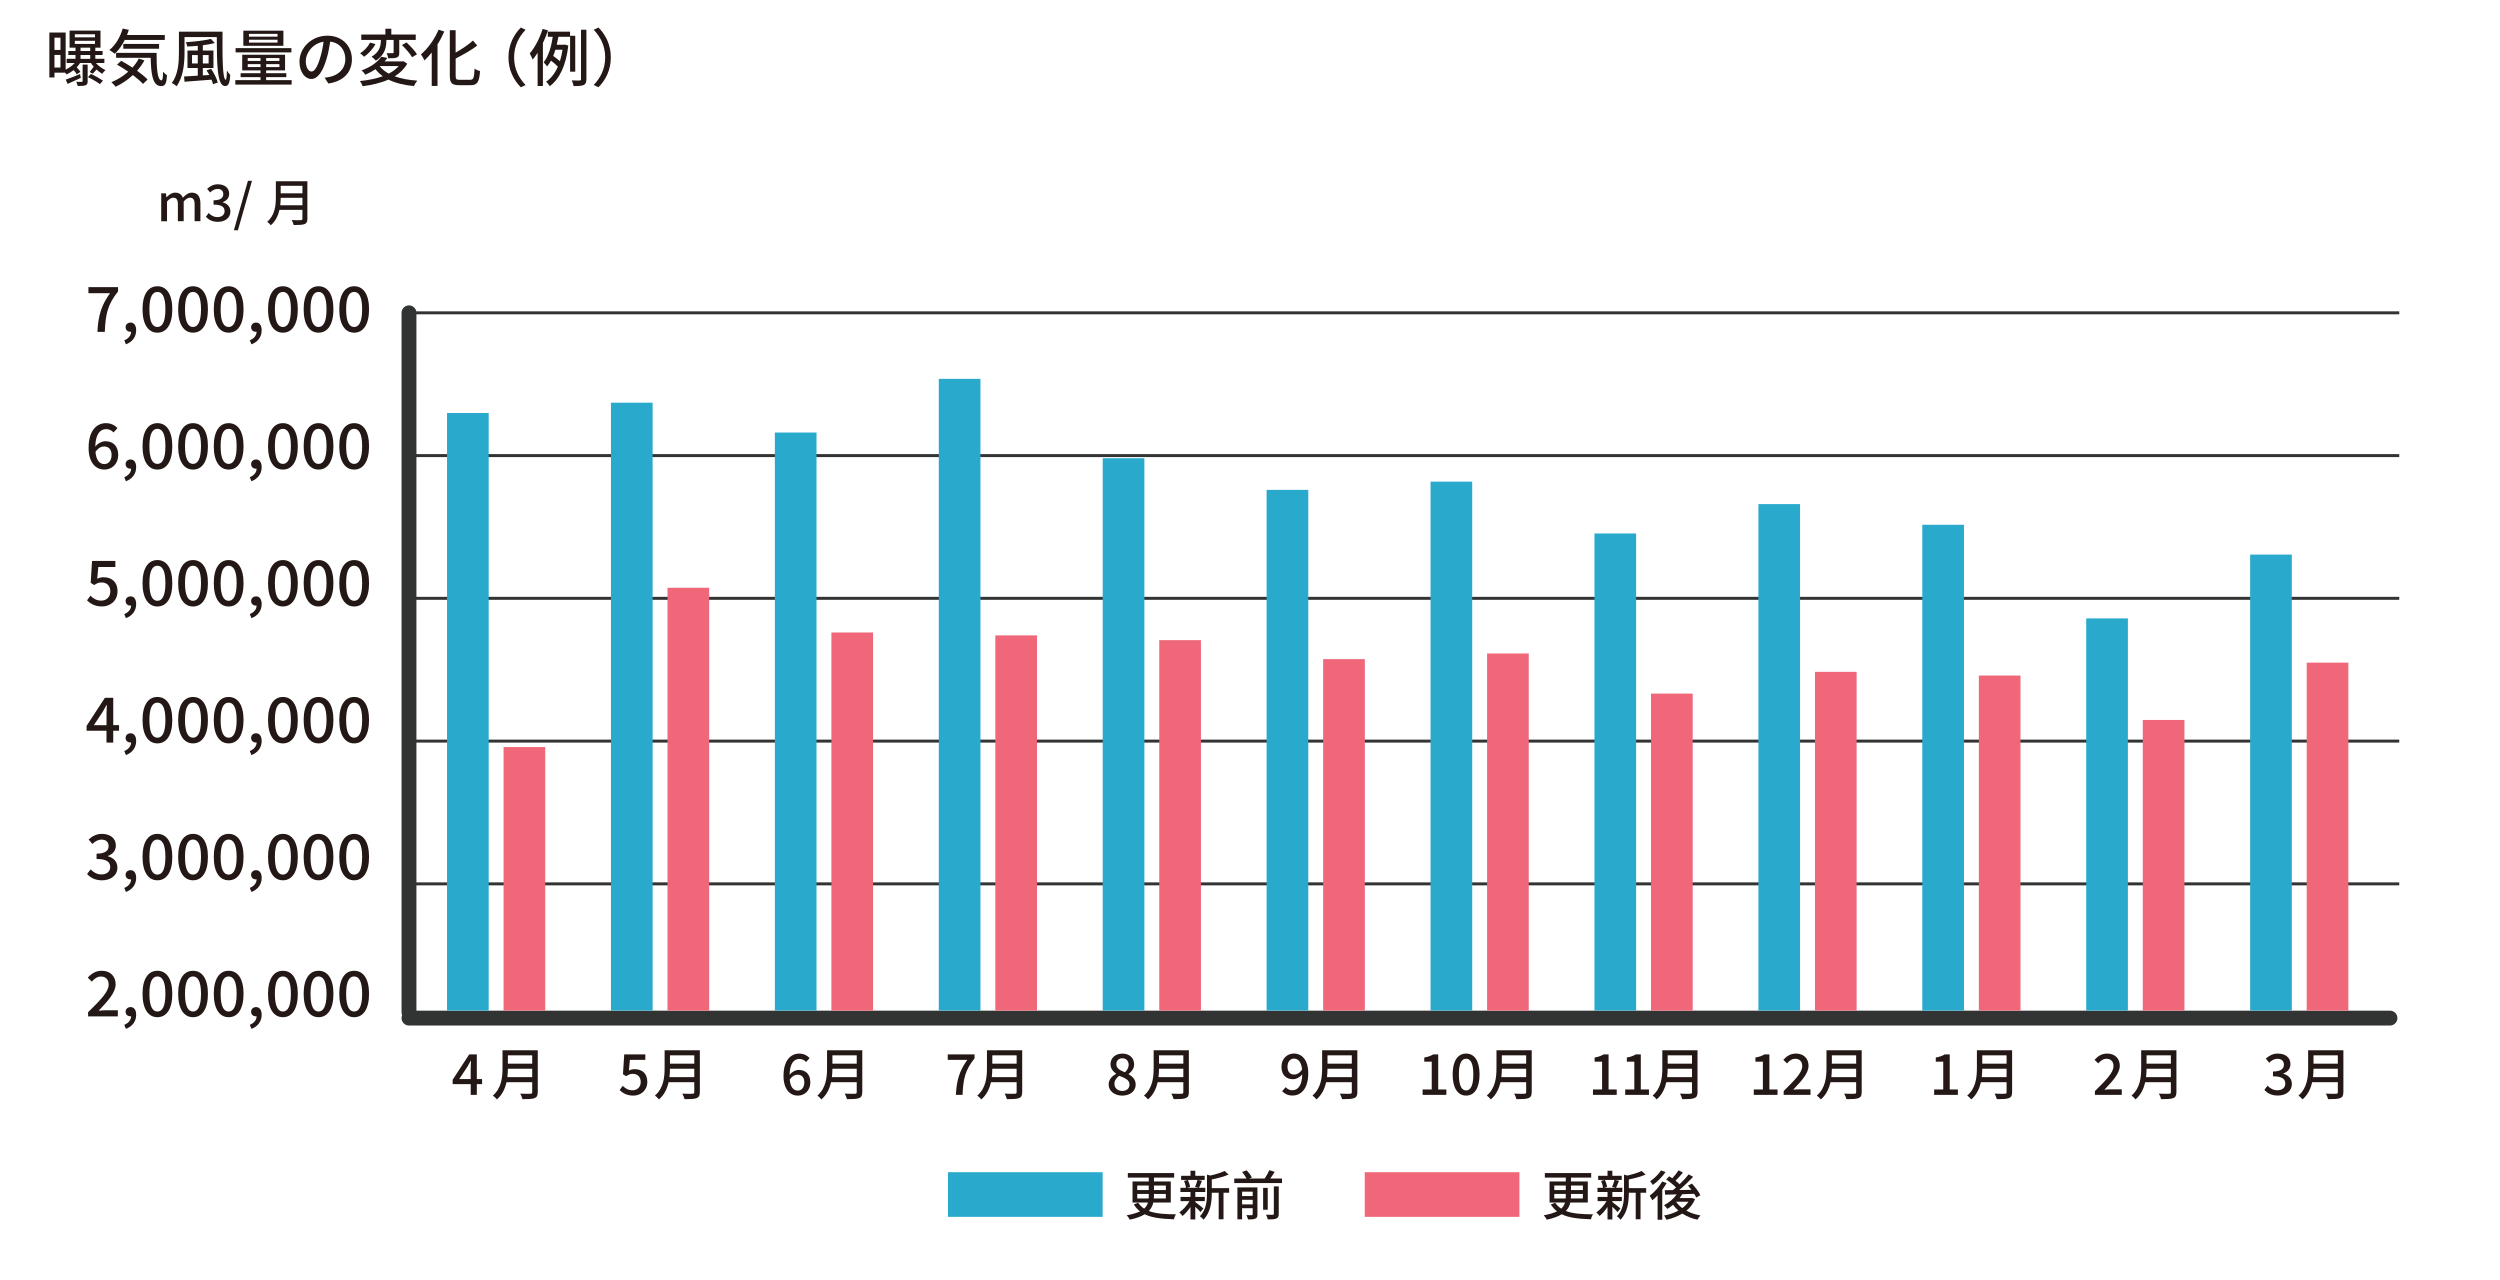 <?xml version="1.0" encoding="utf-8"?>
<!-- Generator: Adobe Illustrator 26.5.0, SVG Export Plug-In . SVG Version: 6.00 Build 0)  -->
<svg version="1.1" xmlns="http://www.w3.org/2000/svg" xmlns:xlink="http://www.w3.org/1999/xlink" x="0px" y="0px" width="840px"
	 height="430px" viewBox="0 0 840 430" style="enable-background:new 0 0 840 430;" xml:space="preserve">
<style type="text/css">
	.st0{fill:#C13333;}
	.st1{opacity:0.8;}
	.st2{fill:#29AACC;}
	.st3{fill:#231815;}
	.st4{fill:#EF6778;}
	.st5{fill:none;stroke:#323333;stroke-width:5;stroke-linecap:round;stroke-linejoin:round;stroke-miterlimit:10;}
	.st6{fill:none;stroke:#323333;stroke-miterlimit:10;}
	.st7{fill:none;stroke:#323333;stroke-miterlimit:10;stroke-dasharray:1.004,4.015;}
	.st8{fill:none;stroke:#29AACC;stroke-width:8;stroke-linecap:round;stroke-miterlimit:10;}
	.st9{fill:none;stroke:#EF6778;stroke-width:8;stroke-linecap:round;stroke-miterlimit:10;}
	.st10{fill:#FFFFFF;}
</style>
<g id="元画像">
</g>
<g id="凡例">
	<rect x="318.52" y="393.86" class="st2" width="51.97" height="15"/>
	<g>
		<path class="st3" d="M387.5,404.06c-0.22,1.03-0.67,1.98-1.5,2.83c2.3,0.9,5.33,1.1,9.15,1.13c-0.31,0.4-0.61,1.1-0.7,1.66
			c-4.03-0.14-7.31-0.45-9.83-1.69c-1.17,0.74-2.81,1.35-5.01,1.82c-0.2-0.38-0.65-1.1-1.03-1.48c1.96-0.34,3.38-0.79,4.47-1.31
			c-0.81-0.61-1.5-1.39-2.09-2.32l1.46-0.58c0.56,0.81,1.22,1.46,2.02,1.98c0.68-0.61,1.06-1.3,1.28-2.04h-5.19v-7.09h5.46v-1.3
			h-7.04v-1.51h15.57v1.51h-6.79v1.3h5.65v7.09H387.5z M382.11,399.86h3.87v-1.53h-3.87V399.86z M385.95,402.69
			c0.04-0.29,0.04-0.58,0.04-0.88v-0.65h-3.87v1.53H385.95z M391.73,401.16h-4v0.67c0,0.31,0,0.58-0.04,0.86h4.03V401.16z
			 M387.73,398.33v1.53h4v-1.53H387.73z"/>
		<path class="st3" d="M403.37,407.26c-0.36-0.43-1.08-1.15-1.75-1.78v4.27h-1.62v-4.21c-0.81,1.21-1.76,2.3-2.68,3.03
			c-0.25-0.38-0.74-0.92-1.08-1.21c1.22-0.81,2.57-2.3,3.44-3.78h-3.01v-1.42h3.33v-1.64h-3.38v-1.42h1.85
			c-0.05-0.65-0.32-1.6-0.63-2.32l1.22-0.31h-2.21v-1.39h3.15v-1.71h1.62v1.71h3.15v1.39h-2.18l1.26,0.29
			c-0.34,0.85-0.68,1.73-0.99,2.34h2.11v1.42h-3.35v1.64h3.19v1.42h-3.19v0.31c0.65,0.45,2.3,1.8,2.72,2.14L403.37,407.26z
			 M399.14,396.46c0.36,0.76,0.65,1.71,0.72,2.36l-1.04,0.27h3.96l-1.24-0.27c0.29-0.67,0.63-1.64,0.81-2.36H399.14z M412.99,400.76
			h-1.89v8.91h-1.62v-8.91h-2.32v0.16c0,2.67-0.32,6.41-2.81,8.91c-0.2-0.36-0.81-0.94-1.19-1.15c2.18-2.21,2.39-5.29,2.39-7.78
			v-6.23l1.12,0.32c1.76-0.41,3.67-0.97,4.79-1.55l1.35,1.21c-1.55,0.7-3.71,1.26-5.65,1.64v2.92h5.83V400.76z"/>
		<path class="st3" d="M430.75,395.99v1.53h-16.04v-1.53h4.12c-0.31-0.65-0.94-1.55-1.49-2.21l1.57-0.54
			c0.67,0.72,1.42,1.73,1.73,2.41l-0.92,0.34h5.19c0.59-0.85,1.22-1.96,1.58-2.81l1.82,0.56c-0.49,0.77-0.99,1.57-1.5,2.25H430.75z
			 M422.51,408.02c0,0.77-0.16,1.19-0.68,1.42c-0.54,0.27-1.35,0.29-2.48,0.29c-0.11-0.41-0.34-1.06-0.56-1.44
			c0.79,0.04,1.58,0.04,1.8,0.02c0.25-0.02,0.32-0.09,0.32-0.32v-2.04h-3.57v3.75h-1.57v-10.73h6.73V408.02z M417.34,400.39v1.48
			h3.57v-1.48H417.34z M420.91,404.67v-1.53h-3.57v1.53H420.91z M425.96,406.46h-1.55v-7.33h1.55V406.46z M428,398.62h1.66v9.22
			c0,0.88-0.2,1.33-0.81,1.58c-0.59,0.27-1.53,0.32-2.88,0.31c-0.07-0.45-0.36-1.17-0.59-1.58c1.01,0.04,1.98,0.04,2.25,0.02
			c0.29-0.02,0.38-0.09,0.38-0.34V398.62z"/>
	</g>
	<rect x="458.55" y="393.86" class="st4" width="51.97" height="15"/>
	<g>
		<path class="st3" d="M527.62,404.06c-0.22,1.03-0.67,1.98-1.5,2.83c2.3,0.9,5.33,1.1,9.15,1.13c-0.31,0.4-0.61,1.1-0.7,1.66
			c-4.03-0.14-7.31-0.45-9.83-1.69c-1.17,0.74-2.81,1.35-5.01,1.82c-0.2-0.38-0.65-1.1-1.03-1.48c1.96-0.34,3.38-0.79,4.47-1.31
			c-0.81-0.61-1.5-1.39-2.09-2.32l1.46-0.58c0.56,0.81,1.22,1.46,2.02,1.98c0.68-0.61,1.06-1.3,1.28-2.04h-5.19v-7.09h5.46v-1.3
			h-7.04v-1.51h15.57v1.51h-6.79v1.3h5.65v7.09H527.62z M522.24,399.86h3.87v-1.53h-3.87V399.86z M526.07,402.69
			c0.04-0.29,0.04-0.58,0.04-0.88v-0.65h-3.87v1.53H526.07z M531.85,401.16h-4v0.67c0,0.31,0,0.58-0.04,0.86h4.03V401.16z
			 M527.85,398.33v1.53h4v-1.53H527.85z"/>
		<path class="st3" d="M543.5,407.26c-0.36-0.43-1.08-1.15-1.75-1.78v4.27h-1.62v-4.21c-0.81,1.21-1.76,2.3-2.68,3.03
			c-0.25-0.38-0.74-0.92-1.08-1.21c1.22-0.81,2.57-2.3,3.44-3.78h-3.01v-1.42h3.33v-1.64h-3.38v-1.42h1.85
			c-0.05-0.65-0.32-1.6-0.63-2.32l1.22-0.31h-2.21v-1.39h3.15v-1.71h1.62v1.71h3.15v1.39h-2.18l1.26,0.29
			c-0.34,0.85-0.68,1.73-0.99,2.34h2.11v1.42h-3.35v1.64h3.19v1.42h-3.19v0.31c0.65,0.45,2.3,1.8,2.72,2.14L543.5,407.26z
			 M539.26,396.46c0.36,0.76,0.65,1.71,0.72,2.36l-1.04,0.27h3.96l-1.24-0.27c0.29-0.67,0.63-1.64,0.81-2.36H539.26z M553.11,400.76
			h-1.89v8.91h-1.62v-8.91h-2.32v0.16c0,2.67-0.32,6.41-2.81,8.91c-0.2-0.36-0.81-0.94-1.19-1.15c2.18-2.21,2.39-5.29,2.39-7.78
			v-6.23l1.12,0.32c1.76-0.41,3.67-0.97,4.79-1.55l1.35,1.21c-1.55,0.7-3.71,1.26-5.65,1.64v2.92h5.83V400.76z"/>
		<path class="st3" d="M559.98,397.51c-0.41,0.76-0.92,1.51-1.46,2.25v10.06h-1.57v-8.19c-0.58,0.63-1.17,1.21-1.76,1.67
			c-0.16-0.34-0.65-1.17-0.92-1.53c1.58-1.15,3.22-2.97,4.23-4.79L559.98,397.51z M559.62,393.83c-1.08,1.55-2.74,3.24-4.27,4.3
			c-0.2-0.32-0.63-0.92-0.9-1.21c1.35-0.94,2.9-2.43,3.66-3.67L559.62,393.83z M569.53,402.93c-0.65,1.58-1.66,2.84-2.92,3.87
			c1.37,0.74,2.99,1.28,4.74,1.58c-0.34,0.34-0.79,1.01-1.01,1.44c-1.91-0.41-3.62-1.12-5.08-2.07c-1.58,0.97-3.42,1.66-5.35,2.09
			c-0.16-0.41-0.5-1.1-0.81-1.42c1.73-0.31,3.4-0.86,4.84-1.66c-0.68-0.58-1.28-1.24-1.8-1.96c-0.61,0.54-1.26,0.99-1.91,1.39
			c-0.22-0.32-0.76-0.97-1.12-1.24c1.64-0.85,3.22-2.14,4.27-3.64c-1.44,0.04-2.77,0.07-3.89,0.11l-0.14-1.51
			c0.79,0,1.73-0.02,2.77-0.04c0.32-0.27,0.68-0.58,1.03-0.88c-0.83-0.86-2.16-1.93-3.31-2.68l1.01-1.08
			c0.32,0.22,0.68,0.43,1.04,0.68c0.76-0.81,1.58-1.87,2.11-2.68l1.46,0.76c-0.79,0.94-1.69,1.96-2.48,2.74
			c0.52,0.4,0.99,0.79,1.37,1.17c1.15-1.12,2.25-2.29,3.06-3.31l1.49,0.83c-1.37,1.44-3.08,3.1-4.68,4.43
			c1.31-0.02,2.7-0.04,4.11-0.07c-0.38-0.5-0.77-0.97-1.15-1.4l1.31-0.7c1.08,1.17,2.34,2.79,2.84,3.89l-1.39,0.81
			c-0.16-0.36-0.41-0.79-0.7-1.26c-1.33,0.05-2.7,0.11-4,0.14c-0.27,0.43-0.56,0.86-0.88,1.28h3.85l0.29-0.05L569.53,402.93z
			 M563.21,403.84c0.52,0.77,1.22,1.48,2.03,2.09c0.85-0.61,1.55-1.33,2.07-2.14h-4.07L563.21,403.84z"/>
	</g>
	<g>
		<path class="st3" d="M54.16,64.97h1.6l0.15,1.31h0.05c0.8-0.85,1.73-1.55,2.89-1.55c1.39,0,2.18,0.65,2.58,1.72
			c0.92-0.99,1.87-1.72,3.04-1.72c1.95,0,2.87,1.33,2.87,3.71v5.88h-1.95v-5.64c0-1.61-0.51-2.26-1.56-2.26
			c-0.65,0-1.33,0.42-2.11,1.28v6.63h-1.95v-5.64c0-1.61-0.49-2.26-1.56-2.26c-0.63,0-1.33,0.42-2.09,1.28v6.63h-1.95V64.97z"/>
		<path class="st3" d="M69.17,72.83l0.95-1.26c0.73,0.75,1.67,1.38,2.96,1.38c1.41,0,2.38-0.76,2.38-1.99
			c0-1.34-0.88-2.21-3.71-2.21V67.3c2.46,0,3.28-0.9,3.28-2.07c0-1.09-0.73-1.75-1.92-1.75c-0.97,0-1.78,0.48-2.5,1.19l-1.02-1.22
			c0.99-0.9,2.14-1.53,3.59-1.53c2.24,0,3.82,1.16,3.82,3.16c0,1.41-0.83,2.35-2.16,2.84V68c1.44,0.36,2.58,1.41,2.58,3.06
			c0,2.19-1.89,3.48-4.18,3.48C71.27,74.54,70,73.76,69.17,72.83z"/>
		<path class="st3" d="M83.31,60.74h1.36l-4.73,16.64h-1.36L83.31,60.74z"/>
		<path class="st3" d="M103.28,73.52c0,1.02-0.27,1.51-0.95,1.77c-0.71,0.29-1.87,0.32-3.64,0.32c-0.1-0.46-0.41-1.22-0.68-1.67
			c1.33,0.07,2.69,0.05,3.09,0.03c0.37,0,0.51-0.14,0.51-0.49v-2.97H93.9c-0.44,1.9-1.29,3.79-2.91,5.17
			c-0.24-0.34-0.85-0.92-1.21-1.16c2.65-2.28,2.91-5.61,2.91-8.28v-5.34h10.59V73.52z M101.62,68.98v-2.52h-7.31
			c0,0.78-0.05,1.63-0.15,2.52H101.62z M94.31,62.44v2.52h7.31v-2.52H94.31z"/>
	</g>
</g>
<g id="項目数値">
	<g>
		<path class="st3" d="M36.97,98.51h-7.26v-2.04h9.95v1.47c-3.55,4.43-4.2,7.71-4.45,13.56h-2.48
			C33,106.05,34.05,102.58,36.97,98.51z"/>
		<path class="st3" d="M41.76,114.34c1.45-0.59,2.29-1.66,2.29-2.88c-0.08,0.02-0.15,0.02-0.23,0.02c-0.86,0-1.62-0.55-1.62-1.55
			c0-0.94,0.76-1.55,1.68-1.55c1.18,0,1.87,0.99,1.87,2.6c0,2.21-1.28,3.91-3.44,4.72L41.76,114.34z"/>
		<path class="st3" d="M47.89,103.93c0-5.06,1.93-7.75,5-7.75c3.09,0,5,2.71,5,7.75c0,5.06-1.91,7.85-5,7.85
			C49.82,111.78,47.89,108.99,47.89,103.93z M55.58,103.93c0-4.33-1.11-5.84-2.69-5.84s-2.69,1.51-2.69,5.84s1.11,5.94,2.69,5.94
			S55.58,108.25,55.58,103.93z"/>
		<path class="st3" d="M59.86,103.93c0-5.06,1.93-7.75,5-7.75c3.09,0,5,2.71,5,7.75c0,5.06-1.91,7.85-5,7.85
			C61.79,111.78,59.86,108.99,59.86,103.93z M67.54,103.93c0-4.33-1.11-5.84-2.69-5.84s-2.69,1.51-2.69,5.84s1.11,5.94,2.69,5.94
			S67.54,108.25,67.54,103.93z"/>
		<path class="st3" d="M71.83,103.93c0-5.06,1.93-7.75,5-7.75c3.09,0,5,2.71,5,7.75c0,5.06-1.91,7.85-5,7.85
			C73.76,111.78,71.83,108.99,71.83,103.93z M79.51,103.93c0-4.33-1.11-5.84-2.69-5.84s-2.69,1.51-2.69,5.84s1.11,5.94,2.69,5.94
			S79.51,108.25,79.51,103.93z"/>
		<path class="st3" d="M83.93,114.34c1.45-0.59,2.29-1.66,2.29-2.88c-0.08,0.02-0.15,0.02-0.23,0.02c-0.86,0-1.62-0.55-1.62-1.55
			c0-0.94,0.76-1.55,1.68-1.55c1.18,0,1.87,0.99,1.87,2.6c0,2.21-1.28,3.91-3.44,4.72L83.93,114.34z"/>
		<path class="st3" d="M90.06,103.93c0-5.06,1.93-7.75,5-7.75c3.09,0,5,2.71,5,7.75c0,5.06-1.91,7.85-5,7.85
			C91.99,111.78,90.06,108.99,90.06,103.93z M97.74,103.93c0-4.33-1.11-5.84-2.69-5.84s-2.69,1.51-2.69,5.84s1.11,5.94,2.69,5.94
			S97.74,108.25,97.74,103.93z"/>
		<path class="st3" d="M102.03,103.93c0-5.06,1.93-7.75,5-7.75c3.09,0,5,2.71,5,7.75c0,5.06-1.91,7.85-5,7.85
			C103.96,111.78,102.03,108.99,102.03,103.93z M109.71,103.93c0-4.33-1.11-5.84-2.69-5.84s-2.69,1.51-2.69,5.84
			s1.11,5.94,2.69,5.94S109.71,108.25,109.71,103.93z"/>
		<path class="st3" d="M114,103.93c0-5.06,1.93-7.75,5-7.75c3.09,0,5,2.71,5,7.75c0,5.06-1.91,7.85-5,7.85
			C115.93,111.78,114,108.99,114,103.93z M121.68,103.93c0-4.33-1.11-5.84-2.69-5.84s-2.69,1.51-2.69,5.84s1.11,5.94,2.69,5.94
			S121.68,108.25,121.68,103.93z"/>
		<path class="st3" d="M29.77,150.49c0-5.92,2.77-8.31,5.84-8.31c1.72,0,2.98,0.73,3.86,1.66l-1.32,1.47
			c-0.57-0.67-1.51-1.13-2.44-1.13c-1.95,0-3.59,1.47-3.7,5.88c0.9-1.11,2.25-1.81,3.36-1.81c2.58,0,4.35,1.53,4.35,4.64
			c0,2.96-2.1,4.89-4.62,4.89C32.16,157.78,29.77,155.45,29.77,150.49z M32.08,151.84c0.25,2.79,1.36,4.09,3,4.09
			c1.34,0,2.41-1.13,2.41-3.04c0-1.85-0.92-2.88-2.56-2.88C34.07,150.01,33,150.49,32.08,151.84z"/>
		<path class="st3" d="M41.76,160.34c1.45-0.59,2.29-1.66,2.29-2.88c-0.08,0.02-0.15,0.02-0.23,0.02c-0.86,0-1.62-0.55-1.62-1.55
			c0-0.94,0.76-1.55,1.68-1.55c1.18,0,1.87,0.99,1.87,2.6c0,2.21-1.28,3.91-3.44,4.72L41.76,160.34z"/>
		<path class="st3" d="M47.89,149.93c0-5.06,1.93-7.75,5-7.75c3.09,0,5,2.71,5,7.75c0,5.06-1.91,7.85-5,7.85
			C49.82,157.78,47.89,154.99,47.89,149.93z M55.58,149.93c0-4.33-1.11-5.84-2.69-5.84s-2.69,1.51-2.69,5.84s1.11,5.94,2.69,5.94
			S55.58,154.25,55.58,149.93z"/>
		<path class="st3" d="M59.86,149.93c0-5.06,1.93-7.75,5-7.75c3.09,0,5,2.71,5,7.75c0,5.06-1.91,7.85-5,7.85
			C61.79,157.78,59.86,154.99,59.86,149.93z M67.54,149.93c0-4.33-1.11-5.84-2.69-5.84s-2.69,1.51-2.69,5.84s1.11,5.94,2.69,5.94
			S67.54,154.25,67.54,149.93z"/>
		<path class="st3" d="M71.83,149.93c0-5.06,1.93-7.75,5-7.75c3.09,0,5,2.71,5,7.75c0,5.06-1.91,7.85-5,7.85
			C73.76,157.78,71.83,154.99,71.83,149.93z M79.51,149.93c0-4.33-1.11-5.84-2.69-5.84s-2.69,1.51-2.69,5.84s1.11,5.94,2.69,5.94
			S79.51,154.25,79.51,149.93z"/>
		<path class="st3" d="M83.93,160.34c1.45-0.59,2.29-1.66,2.29-2.88c-0.08,0.02-0.15,0.02-0.23,0.02c-0.86,0-1.62-0.55-1.62-1.55
			c0-0.94,0.76-1.55,1.68-1.55c1.18,0,1.87,0.99,1.87,2.6c0,2.21-1.28,3.91-3.44,4.72L83.93,160.34z"/>
		<path class="st3" d="M90.06,149.93c0-5.06,1.93-7.75,5-7.75c3.09,0,5,2.71,5,7.75c0,5.06-1.91,7.85-5,7.85
			C91.99,157.78,90.06,154.99,90.06,149.93z M97.74,149.93c0-4.33-1.11-5.84-2.69-5.84s-2.69,1.51-2.69,5.84s1.11,5.94,2.69,5.94
			S97.74,154.25,97.74,149.93z"/>
		<path class="st3" d="M102.03,149.93c0-5.06,1.93-7.75,5-7.75c3.09,0,5,2.71,5,7.75c0,5.06-1.91,7.85-5,7.85
			C103.96,157.78,102.03,154.99,102.03,149.93z M109.71,149.93c0-4.33-1.11-5.84-2.69-5.84s-2.69,1.51-2.69,5.84
			s1.11,5.94,2.69,5.94S109.71,154.25,109.71,149.93z"/>
		<path class="st3" d="M114,149.93c0-5.06,1.93-7.75,5-7.75c3.09,0,5,2.71,5,7.75c0,5.06-1.91,7.85-5,7.85
			C115.93,157.78,114,154.99,114,149.93z M121.68,149.93c0-4.33-1.11-5.84-2.69-5.84s-2.69,1.51-2.69,5.84s1.11,5.94,2.69,5.94
			S121.68,154.25,121.68,149.93z"/>
		<path class="st3" d="M29.24,201.72l1.15-1.57c0.88,0.88,1.99,1.66,3.61,1.66c1.74,0,3.07-1.18,3.07-3.09
			c0-1.91-1.18-3.02-2.94-3.02c-0.99,0-1.57,0.29-2.48,0.88l-1.18-0.76l0.46-7.35h7.83v2.04h-5.73l-0.36,3.97
			c0.67-0.34,1.28-0.53,2.12-0.53c2.58,0,4.7,1.45,4.7,4.68c0,3.3-2.5,5.14-5.21,5.14C31.87,203.78,30.33,202.79,29.24,201.72z"/>
		<path class="st3" d="M41.76,206.34c1.45-0.59,2.29-1.66,2.29-2.88c-0.08,0.02-0.15,0.02-0.23,0.02c-0.86,0-1.62-0.55-1.62-1.55
			c0-0.94,0.76-1.55,1.68-1.55c1.18,0,1.87,0.99,1.87,2.6c0,2.21-1.28,3.91-3.44,4.72L41.76,206.34z"/>
		<path class="st3" d="M47.89,195.93c0-5.06,1.93-7.75,5-7.75c3.09,0,5,2.71,5,7.75c0,5.06-1.91,7.85-5,7.85
			C49.82,203.78,47.89,200.99,47.89,195.93z M55.58,195.93c0-4.33-1.11-5.84-2.69-5.84s-2.69,1.51-2.69,5.84s1.11,5.94,2.69,5.94
			S55.58,200.25,55.58,195.93z"/>
		<path class="st3" d="M59.86,195.93c0-5.06,1.93-7.75,5-7.75c3.09,0,5,2.71,5,7.75c0,5.06-1.91,7.85-5,7.85
			C61.79,203.78,59.86,200.99,59.86,195.93z M67.54,195.93c0-4.33-1.11-5.84-2.69-5.84s-2.69,1.51-2.69,5.84s1.11,5.94,2.69,5.94
			S67.54,200.25,67.54,195.93z"/>
		<path class="st3" d="M71.83,195.93c0-5.06,1.93-7.75,5-7.75c3.09,0,5,2.71,5,7.75c0,5.06-1.91,7.85-5,7.85
			C73.76,203.78,71.83,200.99,71.83,195.93z M79.51,195.93c0-4.33-1.11-5.84-2.69-5.84s-2.69,1.51-2.69,5.84s1.11,5.94,2.69,5.94
			S79.51,200.25,79.51,195.93z"/>
		<path class="st3" d="M83.93,206.34c1.45-0.59,2.29-1.66,2.29-2.88c-0.08,0.02-0.15,0.02-0.23,0.02c-0.86,0-1.62-0.55-1.62-1.55
			c0-0.94,0.76-1.55,1.68-1.55c1.18,0,1.87,0.99,1.87,2.6c0,2.21-1.28,3.91-3.44,4.72L83.93,206.34z"/>
		<path class="st3" d="M90.06,195.93c0-5.06,1.93-7.75,5-7.75c3.09,0,5,2.71,5,7.75c0,5.06-1.91,7.85-5,7.85
			C91.99,203.78,90.06,200.99,90.06,195.93z M97.74,195.93c0-4.33-1.11-5.84-2.69-5.84s-2.69,1.51-2.69,5.84s1.11,5.94,2.69,5.94
			S97.74,200.25,97.74,195.93z"/>
		<path class="st3" d="M102.03,195.93c0-5.06,1.93-7.75,5-7.75c3.09,0,5,2.71,5,7.75c0,5.06-1.91,7.85-5,7.85
			C103.96,203.78,102.03,200.99,102.03,195.93z M109.71,195.93c0-4.33-1.11-5.84-2.69-5.84s-2.69,1.51-2.69,5.84
			s1.11,5.94,2.69,5.94S109.71,200.25,109.71,195.93z"/>
		<path class="st3" d="M114,195.93c0-5.06,1.93-7.75,5-7.75c3.09,0,5,2.71,5,7.75c0,5.06-1.91,7.85-5,7.85
			C115.93,203.78,114,200.99,114,195.93z M121.68,195.93c0-4.33-1.11-5.84-2.69-5.84s-2.69,1.51-2.69,5.84s1.11,5.94,2.69,5.94
			S121.68,200.25,121.68,195.93z"/>
		<path class="st3" d="M35.79,245.52h-6.7v-1.62l6.15-9.43h2.81v9.18h1.95v1.87h-1.95v3.99h-2.27V245.52z M35.79,243.65v-3.8
			c0-0.84,0.06-2.18,0.1-3.02h-0.08c-0.38,0.76-0.8,1.47-1.24,2.25l-3.04,4.58H35.79z"/>
		<path class="st3" d="M41.76,252.34c1.45-0.59,2.29-1.66,2.29-2.88c-0.08,0.02-0.15,0.02-0.23,0.02c-0.86,0-1.62-0.54-1.62-1.55
			c0-0.95,0.76-1.55,1.68-1.55c1.18,0,1.87,0.99,1.87,2.6c0,2.21-1.28,3.91-3.44,4.72L41.76,252.34z"/>
		<path class="st3" d="M47.89,241.93c0-5.06,1.93-7.75,5-7.75c3.09,0,5,2.71,5,7.75c0,5.06-1.91,7.85-5,7.85
			C49.82,249.78,47.89,246.99,47.89,241.93z M55.58,241.93c0-4.33-1.11-5.84-2.69-5.84s-2.69,1.51-2.69,5.84
			c0,4.33,1.11,5.94,2.69,5.94S55.58,246.25,55.58,241.93z"/>
		<path class="st3" d="M59.86,241.93c0-5.06,1.93-7.75,5-7.75c3.09,0,5,2.71,5,7.75c0,5.06-1.91,7.85-5,7.85
			C61.79,249.78,59.86,246.99,59.86,241.93z M67.54,241.93c0-4.33-1.11-5.84-2.69-5.84s-2.69,1.51-2.69,5.84
			c0,4.33,1.11,5.94,2.69,5.94S67.54,246.25,67.54,241.93z"/>
		<path class="st3" d="M71.83,241.93c0-5.06,1.93-7.75,5-7.75c3.09,0,5,2.71,5,7.75c0,5.06-1.91,7.85-5,7.85
			C73.76,249.78,71.83,246.99,71.83,241.93z M79.51,241.93c0-4.33-1.11-5.84-2.69-5.84s-2.69,1.51-2.69,5.84
			c0,4.33,1.11,5.94,2.69,5.94S79.51,246.25,79.51,241.93z"/>
		<path class="st3" d="M83.93,252.34c1.45-0.59,2.29-1.66,2.29-2.88c-0.08,0.02-0.15,0.02-0.23,0.02c-0.86,0-1.62-0.54-1.62-1.55
			c0-0.95,0.76-1.55,1.68-1.55c1.18,0,1.87,0.99,1.87,2.6c0,2.21-1.28,3.91-3.44,4.72L83.93,252.34z"/>
		<path class="st3" d="M90.06,241.93c0-5.06,1.93-7.75,5-7.75c3.09,0,5,2.71,5,7.75c0,5.06-1.91,7.85-5,7.85
			C91.99,249.78,90.06,246.99,90.06,241.93z M97.74,241.93c0-4.33-1.11-5.84-2.69-5.84s-2.69,1.51-2.69,5.84
			c0,4.33,1.11,5.94,2.69,5.94S97.74,246.25,97.74,241.93z"/>
		<path class="st3" d="M102.03,241.93c0-5.06,1.93-7.75,5-7.75c3.09,0,5,2.71,5,7.75c0,5.06-1.91,7.85-5,7.85
			C103.96,249.78,102.03,246.99,102.03,241.93z M109.71,241.93c0-4.33-1.11-5.84-2.69-5.84s-2.69,1.51-2.69,5.84
			c0,4.33,1.11,5.94,2.69,5.94S109.71,246.25,109.71,241.93z"/>
		<path class="st3" d="M114,241.93c0-5.06,1.93-7.75,5-7.75c3.09,0,5,2.71,5,7.75c0,5.06-1.91,7.85-5,7.85
			C115.93,249.78,114,246.99,114,241.93z M121.68,241.93c0-4.33-1.11-5.84-2.69-5.84s-2.69,1.51-2.69,5.84
			c0,4.33,1.11,5.94,2.69,5.94S121.68,246.25,121.68,241.93z"/>
		<path class="st3" d="M29.26,293.66l1.18-1.55c0.9,0.92,2.06,1.7,3.65,1.7c1.74,0,2.94-0.94,2.94-2.46c0-1.66-1.09-2.73-4.58-2.73
			v-1.79c3.04,0,4.05-1.11,4.05-2.56c0-1.34-0.9-2.16-2.37-2.16c-1.2,0-2.2,0.59-3.09,1.47l-1.26-1.51
			c1.22-1.11,2.65-1.89,4.43-1.89c2.77,0,4.72,1.43,4.72,3.91c0,1.74-1.03,2.9-2.67,3.51v0.11c1.78,0.44,3.19,1.74,3.19,3.78
			c0,2.71-2.33,4.3-5.17,4.3C31.87,295.78,30.29,294.81,29.26,293.66z"/>
		<path class="st3" d="M41.76,298.34c1.45-0.59,2.29-1.66,2.29-2.88c-0.08,0.02-0.15,0.02-0.23,0.02c-0.86,0-1.62-0.54-1.62-1.55
			c0-0.95,0.76-1.55,1.68-1.55c1.18,0,1.87,0.99,1.87,2.6c0,2.21-1.28,3.91-3.44,4.72L41.76,298.34z"/>
		<path class="st3" d="M47.89,287.93c0-5.06,1.93-7.75,5-7.75c3.09,0,5,2.71,5,7.75c0,5.06-1.91,7.85-5,7.85
			C49.82,295.78,47.89,292.99,47.89,287.93z M55.58,287.93c0-4.32-1.11-5.84-2.69-5.84s-2.69,1.51-2.69,5.84
			c0,4.33,1.11,5.94,2.69,5.94S55.58,292.25,55.58,287.93z"/>
		<path class="st3" d="M59.86,287.93c0-5.06,1.93-7.75,5-7.75c3.09,0,5,2.71,5,7.75c0,5.06-1.91,7.85-5,7.85
			C61.79,295.78,59.86,292.99,59.86,287.93z M67.54,287.93c0-4.32-1.11-5.84-2.69-5.84s-2.69,1.51-2.69,5.84
			c0,4.33,1.11,5.94,2.69,5.94S67.54,292.25,67.54,287.93z"/>
		<path class="st3" d="M71.83,287.93c0-5.06,1.93-7.75,5-7.75c3.09,0,5,2.71,5,7.75c0,5.06-1.91,7.85-5,7.85
			C73.76,295.78,71.83,292.99,71.83,287.93z M79.51,287.93c0-4.32-1.11-5.84-2.69-5.84s-2.69,1.51-2.69,5.84
			c0,4.33,1.11,5.94,2.69,5.94S79.51,292.25,79.51,287.93z"/>
		<path class="st3" d="M83.93,298.34c1.45-0.59,2.29-1.66,2.29-2.88c-0.08,0.02-0.15,0.02-0.23,0.02c-0.86,0-1.62-0.54-1.62-1.55
			c0-0.95,0.76-1.55,1.68-1.55c1.18,0,1.87,0.99,1.87,2.6c0,2.21-1.28,3.91-3.44,4.72L83.93,298.34z"/>
		<path class="st3" d="M90.06,287.93c0-5.06,1.93-7.75,5-7.75c3.09,0,5,2.71,5,7.75c0,5.06-1.91,7.85-5,7.85
			C91.99,295.78,90.06,292.99,90.06,287.93z M97.74,287.93c0-4.32-1.11-5.84-2.69-5.84s-2.69,1.51-2.69,5.84
			c0,4.33,1.11,5.94,2.69,5.94S97.74,292.25,97.74,287.93z"/>
		<path class="st3" d="M102.03,287.93c0-5.06,1.93-7.75,5-7.75c3.09,0,5,2.71,5,7.75c0,5.06-1.91,7.85-5,7.85
			C103.96,295.78,102.03,292.99,102.03,287.93z M109.71,287.93c0-4.32-1.11-5.84-2.69-5.84s-2.69,1.51-2.69,5.84
			c0,4.33,1.11,5.94,2.69,5.94S109.71,292.25,109.71,287.93z"/>
		<path class="st3" d="M114,287.93c0-5.06,1.93-7.75,5-7.75c3.09,0,5,2.71,5,7.75c0,5.06-1.91,7.85-5,7.85
			C115.93,295.78,114,292.99,114,287.93z M121.68,287.93c0-4.32-1.11-5.84-2.69-5.84s-2.69,1.51-2.69,5.84
			c0,4.33,1.11,5.94,2.69,5.94S121.68,292.25,121.68,287.93z"/>
		<path class="st3" d="M29.6,340.1c4.3-4.22,6.91-6.91,6.91-9.26c0-1.64-0.88-2.73-2.62-2.73c-1.22,0-2.23,0.78-3.04,1.72
			l-1.36-1.34c1.32-1.43,2.69-2.31,4.7-2.31c2.83,0,4.66,1.81,4.66,4.54c0,2.75-2.5,5.52-5.71,8.88c0.78-0.08,1.76-0.15,2.52-0.15
			h3.93v2.06H29.6V340.1z"/>
		<path class="st3" d="M41.76,344.34c1.45-0.59,2.29-1.66,2.29-2.88c-0.08,0.02-0.15,0.02-0.23,0.02c-0.86,0-1.62-0.54-1.62-1.55
			c0-0.95,0.76-1.55,1.68-1.55c1.18,0,1.87,0.99,1.87,2.6c0,2.21-1.28,3.91-3.44,4.72L41.76,344.34z"/>
		<path class="st3" d="M47.89,333.93c0-5.06,1.93-7.75,5-7.75c3.09,0,5,2.71,5,7.75c0,5.06-1.91,7.85-5,7.85
			C49.82,341.78,47.89,338.99,47.89,333.93z M55.58,333.93c0-4.32-1.11-5.84-2.69-5.84s-2.69,1.51-2.69,5.84
			c0,4.33,1.11,5.94,2.69,5.94S55.58,338.25,55.58,333.93z"/>
		<path class="st3" d="M59.86,333.93c0-5.06,1.93-7.75,5-7.75c3.09,0,5,2.71,5,7.75c0,5.06-1.91,7.85-5,7.85
			C61.79,341.78,59.86,338.99,59.86,333.93z M67.54,333.93c0-4.32-1.11-5.84-2.69-5.84s-2.69,1.51-2.69,5.84
			c0,4.33,1.11,5.94,2.69,5.94S67.54,338.25,67.54,333.93z"/>
		<path class="st3" d="M71.83,333.93c0-5.06,1.93-7.75,5-7.75c3.09,0,5,2.71,5,7.75c0,5.06-1.91,7.85-5,7.85
			C73.76,341.78,71.83,338.99,71.83,333.93z M79.51,333.93c0-4.32-1.11-5.84-2.69-5.84s-2.69,1.51-2.69,5.84
			c0,4.33,1.11,5.94,2.69,5.94S79.51,338.25,79.51,333.93z"/>
		<path class="st3" d="M83.93,344.34c1.45-0.59,2.29-1.66,2.29-2.88c-0.08,0.02-0.15,0.02-0.23,0.02c-0.86,0-1.62-0.54-1.62-1.55
			c0-0.95,0.76-1.55,1.68-1.55c1.18,0,1.87,0.99,1.87,2.6c0,2.21-1.28,3.91-3.44,4.72L83.93,344.34z"/>
		<path class="st3" d="M90.06,333.93c0-5.06,1.93-7.75,5-7.75c3.09,0,5,2.71,5,7.75c0,5.06-1.91,7.85-5,7.85
			C91.99,341.78,90.06,338.99,90.06,333.93z M97.74,333.93c0-4.32-1.11-5.84-2.69-5.84s-2.69,1.51-2.69,5.84
			c0,4.33,1.11,5.94,2.69,5.94S97.74,338.25,97.74,333.93z"/>
		<path class="st3" d="M102.03,333.93c0-5.06,1.93-7.75,5-7.75c3.09,0,5,2.71,5,7.75c0,5.06-1.91,7.85-5,7.85
			C103.96,341.78,102.03,338.99,102.03,333.93z M109.71,333.93c0-4.32-1.11-5.84-2.69-5.84s-2.69,1.51-2.69,5.84
			c0,4.33,1.11,5.94,2.69,5.94S109.71,338.25,109.71,333.93z"/>
		<path class="st3" d="M114,333.93c0-5.06,1.93-7.75,5-7.75c3.09,0,5,2.71,5,7.75c0,5.06-1.91,7.85-5,7.85
			C115.93,341.78,114,338.99,114,333.93z M121.68,333.93c0-4.32-1.11-5.84-2.69-5.84s-2.69,1.51-2.69,5.84
			c0,4.33,1.11,5.94,2.69,5.94S121.68,338.25,121.68,333.93z"/>
	</g>
	<g>
		<path class="st3" d="M158.15,364.26h-6.06v-1.46l5.57-8.53h2.55v8.3h1.77v1.69h-1.77v3.61h-2.05V364.26z M158.15,362.57v-3.44
			c0-0.76,0.06-1.98,0.1-2.74h-0.08c-0.34,0.68-0.72,1.33-1.12,2.03l-2.75,4.14H158.15z"/>
		<path class="st3" d="M180.68,366.98c0,1.14-0.3,1.69-1.06,1.98c-0.8,0.32-2.09,0.36-4.07,0.36c-0.11-0.51-0.46-1.37-0.76-1.86
			c1.48,0.08,3,0.06,3.46,0.04c0.42,0,0.57-0.15,0.57-0.55v-3.32h-8.62c-0.49,2.13-1.44,4.24-3.25,5.77
			c-0.27-0.38-0.95-1.03-1.35-1.29c2.96-2.54,3.25-6.27,3.25-9.25v-5.97h11.84V366.98z M178.82,361.91v-2.81h-8.17
			c0,0.87-0.06,1.82-0.17,2.81H178.82z M170.65,354.59v2.81h8.17v-2.81H170.65z"/>
	</g>
	<g>
		<path class="st3" d="M208.2,366.26l1.04-1.42c0.8,0.8,1.8,1.5,3.27,1.5c1.58,0,2.77-1.06,2.77-2.79c0-1.73-1.06-2.74-2.66-2.74
			c-0.89,0-1.42,0.27-2.24,0.8l-1.06-0.68l0.42-6.65h7.09v1.84h-5.19l-0.32,3.59c0.61-0.3,1.16-0.47,1.92-0.47
			c2.34,0,4.26,1.31,4.26,4.24c0,2.98-2.26,4.65-4.71,4.65C210.58,368.12,209.19,367.23,208.2,366.26z"/>
		<path class="st3" d="M235.14,366.98c0,1.14-0.3,1.69-1.06,1.98c-0.8,0.32-2.09,0.36-4.07,0.36c-0.11-0.51-0.46-1.37-0.76-1.86
			c1.48,0.08,3,0.06,3.46,0.04c0.42,0,0.57-0.15,0.57-0.55v-3.32h-8.62c-0.49,2.13-1.44,4.24-3.25,5.77
			c-0.27-0.38-0.95-1.03-1.35-1.29c2.96-2.54,3.25-6.27,3.25-9.25v-5.97h11.84V366.98z M233.28,361.91v-2.81h-8.17
			c0,0.87-0.06,1.82-0.17,2.81H233.28z M225.11,354.59v2.81h8.17v-2.81H225.11z"/>
	</g>
	<g>
		<path class="st3" d="M263.26,361.53c0-5.36,2.51-7.52,5.28-7.52c1.56,0,2.7,0.67,3.5,1.5l-1.2,1.33c-0.51-0.61-1.37-1.03-2.2-1.03
			c-1.77,0-3.25,1.33-3.34,5.32c0.82-1.01,2.03-1.63,3.04-1.63c2.34,0,3.93,1.39,3.93,4.2c0,2.68-1.9,4.43-4.18,4.43
			C265.42,368.12,263.26,366.01,263.26,361.53z M265.35,362.74c0.23,2.53,1.24,3.7,2.72,3.7c1.22,0,2.18-1.03,2.18-2.75
			c0-1.67-0.84-2.6-2.32-2.6C267.15,361.09,266.18,361.53,265.35,362.74z"/>
		<path class="st3" d="M289.72,366.98c0,1.14-0.3,1.69-1.06,1.98c-0.8,0.32-2.09,0.36-4.07,0.36c-0.11-0.51-0.46-1.37-0.76-1.86
			c1.48,0.08,3,0.06,3.46,0.04c0.42,0,0.57-0.15,0.57-0.55v-3.32h-8.62c-0.49,2.13-1.44,4.24-3.25,5.77
			c-0.27-0.38-0.95-1.03-1.35-1.29c2.96-2.54,3.25-6.27,3.25-9.25v-5.97h11.84V366.98z M287.86,361.91v-2.81h-8.17
			c0,0.87-0.06,1.82-0.17,2.81H287.86z M279.69,354.59v2.81h8.17v-2.81H279.69z"/>
	</g>
	<g>
		<path class="st3" d="M325.02,356.11h-6.57v-1.84h9v1.33c-3.21,4.01-3.8,6.97-4.03,12.27h-2.24
			C321.43,362.93,322.38,359.8,325.02,356.11z"/>
		<path class="st3" d="M343.45,366.98c0,1.14-0.3,1.69-1.06,1.98c-0.8,0.32-2.09,0.36-4.07,0.36c-0.11-0.51-0.46-1.37-0.76-1.86
			c1.48,0.08,3,0.06,3.46,0.04c0.42,0,0.57-0.15,0.57-0.55v-3.32h-8.62c-0.49,2.13-1.44,4.24-3.25,5.77
			c-0.27-0.38-0.95-1.03-1.35-1.29c2.96-2.54,3.25-6.27,3.25-9.25v-5.97h11.84V366.98z M341.58,361.91v-2.81h-8.17
			c0,0.87-0.06,1.82-0.17,2.81H341.58z M333.42,354.59v2.81h8.17v-2.81H333.42z"/>
	</g>
	<g>
		<path class="st3" d="M372.5,364.4c0-1.73,1.22-2.89,2.51-3.57v-0.08c-1.04-0.74-1.88-1.75-1.88-3.17c0-2.17,1.71-3.57,3.99-3.57
			c2.43,0,3.95,1.5,3.95,3.65c0,1.41-0.99,2.56-1.84,3.19v0.1c1.24,0.72,2.36,1.69,2.36,3.51c0,2.07-1.82,3.67-4.52,3.67
			C374.44,368.12,372.5,366.56,372.5,364.4z M379.51,364.4c0-1.61-1.54-2.17-3.44-2.94c-0.95,0.67-1.63,1.6-1.63,2.74
			c0,1.39,1.16,2.36,2.66,2.36C378.55,366.54,379.51,365.71,379.51,364.4z M379.23,357.78c0-1.25-0.78-2.2-2.15-2.2
			c-1.14,0-1.99,0.76-1.99,1.99c0,1.46,1.33,2.11,2.89,2.72C378.79,359.53,379.23,358.7,379.23,357.78z"/>
		<path class="st3" d="M399.46,366.98c0,1.14-0.3,1.69-1.06,1.98c-0.8,0.32-2.09,0.36-4.07,0.36c-0.11-0.51-0.46-1.37-0.76-1.86
			c1.48,0.08,3,0.06,3.46,0.04c0.42,0,0.57-0.15,0.57-0.55v-3.32h-8.62c-0.49,2.13-1.44,4.24-3.25,5.77
			c-0.27-0.38-0.95-1.03-1.35-1.29c2.96-2.54,3.25-6.27,3.25-9.25v-5.97h11.83V366.98z M397.6,361.91v-2.81h-8.17
			c0,0.87-0.06,1.82-0.17,2.81H397.6z M389.43,354.59v2.81h8.17v-2.81H389.43z"/>
	</g>
	<g>
		<path class="st3" d="M430.8,366.64l1.2-1.35c0.51,0.63,1.37,1.04,2.18,1.04c1.79,0,3.29-1.37,3.38-5.36
			c-0.82,1.04-2.03,1.65-3.06,1.65c-2.36,0-3.93-1.39-3.93-4.2c0-2.68,1.9-4.43,4.16-4.43c2.68,0,4.84,2.11,4.84,6.61
			c0,5.36-2.53,7.5-5.28,7.5C432.72,368.12,431.58,367.47,430.8,366.64z M434.88,361.05c0.84,0,1.84-0.49,2.62-1.69
			c-0.25-2.51-1.27-3.67-2.75-3.67c-1.2,0-2.15,1.01-2.15,2.74C432.6,360.1,433.4,361.05,434.88,361.05z"/>
		<path class="st3" d="M456.07,366.98c0,1.14-0.3,1.69-1.06,1.98c-0.8,0.32-2.09,0.36-4.07,0.36c-0.11-0.51-0.46-1.37-0.76-1.86
			c1.48,0.08,3,0.06,3.46,0.04c0.42,0,0.57-0.15,0.57-0.55v-3.32h-8.62c-0.49,2.13-1.44,4.24-3.25,5.77
			c-0.27-0.38-0.95-1.03-1.35-1.29c2.96-2.54,3.25-6.27,3.25-9.25v-5.97h11.83V366.98z M454.21,361.91v-2.81h-8.17
			c0,0.87-0.06,1.82-0.17,2.81H454.21z M446.04,354.59v2.81h8.17v-2.81H446.04z"/>
	</g>
	<g>
		<path class="st3" d="M478,366.07h3.06v-9.35h-2.51v-1.39c1.31-0.23,2.24-0.57,3.04-1.06h1.65v11.8h2.74v1.8H478V366.07z"/>
		<path class="st3" d="M488.09,361.01c0-4.58,1.75-7.01,4.52-7.01c2.79,0,4.52,2.45,4.52,7.01c0,4.58-1.73,7.11-4.52,7.11
			C489.83,368.12,488.09,365.59,488.09,361.01z M495.04,361.01c0-3.91-1.01-5.28-2.43-5.28s-2.43,1.37-2.43,5.28
			c0,3.91,1.01,5.38,2.43,5.38S495.04,364.93,495.04,361.01z"/>
		<path class="st3" d="M514.65,366.98c0,1.14-0.3,1.69-1.06,1.98c-0.8,0.32-2.09,0.36-4.07,0.36c-0.11-0.51-0.46-1.37-0.76-1.86
			c1.48,0.08,3,0.06,3.46,0.04c0.42,0,0.57-0.15,0.57-0.55v-3.32h-8.62c-0.49,2.13-1.44,4.24-3.25,5.77
			c-0.27-0.38-0.95-1.03-1.35-1.29c2.96-2.54,3.25-6.27,3.25-9.25v-5.97h11.84V366.98z M512.79,361.91v-2.81h-8.17
			c0,0.87-0.06,1.82-0.17,2.81H512.79z M504.62,354.59v2.81h8.17v-2.81H504.62z"/>
	</g>
	<g>
		<path class="st3" d="M535.24,366.07h3.06v-9.35h-2.51v-1.39c1.31-0.23,2.24-0.57,3.04-1.06h1.65v11.8h2.74v1.8h-7.98V366.07z"/>
		<path class="st3" d="M546.07,366.07h3.06v-9.35h-2.51v-1.39c1.31-0.23,2.24-0.57,3.04-1.06h1.65v11.8h2.74v1.8h-7.98V366.07z"/>
		<path class="st3" d="M570.37,366.98c0,1.14-0.3,1.69-1.06,1.98c-0.8,0.32-2.09,0.36-4.07,0.36c-0.11-0.51-0.46-1.37-0.76-1.86
			c1.48,0.08,3,0.06,3.46,0.04c0.42,0,0.57-0.15,0.57-0.55v-3.32h-8.62c-0.49,2.13-1.44,4.24-3.25,5.77
			c-0.27-0.38-0.95-1.03-1.35-1.29c2.96-2.54,3.25-6.27,3.25-9.25v-5.97h11.83V366.98z M568.51,361.91v-2.81h-8.17
			c0,0.87-0.06,1.82-0.17,2.81H568.51z M560.34,354.59v2.81h8.17v-2.81H560.34z"/>
	</g>
	<g>
		<path class="st3" d="M589.27,366.07h3.06v-9.35h-2.51v-1.39c1.31-0.23,2.24-0.57,3.04-1.06h1.65v11.8h2.74v1.8h-7.98V366.07z"/>
		<path class="st3" d="M599.3,366.6c3.89-3.82,6.25-6.25,6.25-8.38c0-1.48-0.8-2.47-2.37-2.47c-1.1,0-2.01,0.7-2.75,1.56l-1.23-1.22
			c1.2-1.29,2.43-2.09,4.25-2.09c2.57,0,4.22,1.63,4.22,4.1c0,2.49-2.26,5-5.17,8.04c0.7-0.08,1.6-0.13,2.28-0.13h3.55v1.86h-9.02
			V366.6z"/>
		<path class="st3" d="M625.53,366.98c0,1.14-0.3,1.69-1.06,1.98c-0.8,0.32-2.09,0.36-4.07,0.36c-0.11-0.51-0.46-1.37-0.76-1.86
			c1.48,0.08,3,0.06,3.46,0.04c0.42,0,0.57-0.15,0.57-0.55v-3.32h-8.62c-0.49,2.13-1.44,4.24-3.25,5.77
			c-0.27-0.38-0.95-1.03-1.35-1.29c2.96-2.54,3.25-6.27,3.25-9.25v-5.97h11.83V366.98z M623.67,361.91v-2.81h-8.17
			c0,0.87-0.06,1.82-0.17,2.81H623.67z M615.5,354.59v2.81h8.17v-2.81H615.5z"/>
	</g>
	<g>
		<path class="st3" d="M649.87,366.07h3.06v-9.35h-2.51v-1.39c1.31-0.23,2.24-0.57,3.04-1.06h1.65v11.8h2.74v1.8h-7.98V366.07z"/>
		<path class="st3" d="M676.07,366.98c0,1.14-0.3,1.69-1.06,1.98c-0.8,0.32-2.09,0.36-4.07,0.36c-0.11-0.51-0.46-1.37-0.76-1.86
			c1.48,0.08,3,0.06,3.46,0.04c0.42,0,0.57-0.15,0.57-0.55v-3.32h-8.62c-0.49,2.13-1.44,4.24-3.25,5.77
			c-0.27-0.38-0.95-1.03-1.35-1.29c2.96-2.54,3.25-6.27,3.25-9.25v-5.97h11.83V366.98z M674.21,361.91v-2.81h-8.17
			c0,0.87-0.06,1.82-0.17,2.81H674.21z M666.04,354.59v2.81h8.17v-2.81H666.04z"/>
	</g>
	<g>
		<path class="st3" d="M703.89,366.6c3.89-3.82,6.25-6.25,6.25-8.38c0-1.48-0.8-2.47-2.38-2.47c-1.1,0-2.01,0.7-2.75,1.56
			l-1.24-1.22c1.2-1.29,2.43-2.09,4.26-2.09c2.56,0,4.22,1.63,4.22,4.1c0,2.49-2.26,5-5.17,8.04c0.7-0.08,1.6-0.13,2.28-0.13h3.55
			v1.86h-9.02V366.6z"/>
		<path class="st3" d="M731.27,366.98c0,1.14-0.3,1.69-1.06,1.98c-0.8,0.32-2.09,0.36-4.07,0.36c-0.11-0.51-0.46-1.37-0.76-1.86
			c1.48,0.08,3,0.06,3.46,0.04c0.42,0,0.57-0.15,0.57-0.55v-3.32h-8.62c-0.49,2.13-1.44,4.24-3.25,5.77
			c-0.27-0.38-0.95-1.03-1.35-1.29c2.96-2.54,3.25-6.27,3.25-9.25v-5.97h11.84V366.98z M729.41,361.91v-2.81h-8.17
			c0,0.87-0.06,1.82-0.17,2.81H729.41z M721.24,354.59v2.81h8.17v-2.81H721.24z"/>
	</g>
	<g>
		<path class="st3" d="M760.83,366.2l1.06-1.41c0.82,0.84,1.86,1.54,3.31,1.54c1.58,0,2.66-0.85,2.66-2.22
			c0-1.5-0.99-2.47-4.14-2.47v-1.61c2.75,0,3.67-1.01,3.67-2.32c0-1.22-0.82-1.96-2.15-1.96c-1.08,0-2,0.53-2.79,1.33l-1.14-1.37
			c1.1-1.01,2.39-1.71,4.01-1.71c2.51,0,4.27,1.29,4.27,3.53c0,1.58-0.93,2.62-2.41,3.17v0.09c1.62,0.4,2.89,1.58,2.89,3.42
			c0,2.45-2.11,3.89-4.67,3.89C763.18,368.12,761.76,367.25,760.83,366.2z"/>
		<path class="st3" d="M787.37,366.98c0,1.14-0.3,1.69-1.06,1.98c-0.8,0.32-2.09,0.36-4.07,0.36c-0.11-0.51-0.46-1.37-0.76-1.86
			c1.48,0.08,3,0.06,3.46,0.04c0.42,0,0.57-0.15,0.57-0.55v-3.32h-8.62c-0.49,2.13-1.44,4.24-3.25,5.77
			c-0.27-0.38-0.95-1.03-1.35-1.29c2.96-2.54,3.25-6.27,3.25-9.25v-5.97h11.84V366.98z M785.51,361.91v-2.81h-8.17
			c0,0.87-0.06,1.82-0.17,2.81H785.51z M777.34,354.59v2.81h8.17v-2.81H777.34z"/>
	</g>
</g>
<g id="線">
	<line class="st5" x1="137.42" y1="105.11" x2="137.42" y2="340.08"/>
	<line class="st5" x1="803.03" y1="342.08" x2="137.42" y2="342.08"/>
	<line class="st6" x1="137.93" y1="153.08" x2="806.15" y2="153.08"/>
	<line class="st6" x1="137.93" y1="201.04" x2="806.15" y2="201.04"/>
	<line class="st6" x1="137.93" y1="249.01" x2="806.15" y2="249.01"/>
	<line class="st6" x1="137.93" y1="296.98" x2="806.15" y2="296.98"/>
	<line class="st6" x1="137.93" y1="105.11" x2="806.15" y2="105.11"/>
</g>
<g id="テキスト">
	<g>
		<path class="st3" d="M32.22,21.17c0.86,0.97,2.1,1.89,3.23,2.37c-0.36,0.29-0.86,0.88-1.11,1.24c-0.63-0.34-1.3-0.84-1.91-1.41
			c-0.46,0.55-0.92,1.05-1.3,1.41l-1.01-0.59c0.4-0.48,0.97-1.2,1.36-1.79c-0.36-0.4-0.69-0.82-0.94-1.24h-3.63
			c-0.31,0.5-0.71,1.01-1.15,1.47c0.5,0.48,1.01,1.07,1.24,1.53L25.8,25c-0.21-0.4-0.61-0.97-1.05-1.45
			c-0.76,0.61-1.6,1.11-2.41,1.47c-0.1-0.19-0.27-0.4-0.46-0.61H18.3v1.62h-1.72v-15.1h5.48V23.4c1.13-0.55,2.25-1.34,3.02-2.23
			h-2.69v-1.41h2.98v-1.28h-2.41v-1.34h2.41v-1.13h-1.99v-5.73h10.39v5.73h-1.74v1.13h2.44v1.34h-2.44v1.28h3.04v1.41H32.22z
			 M18.3,12.65v4.12h2.02v-4.12H18.3z M20.32,22.69v-4.24H18.3v4.24H20.32z M27.16,26.15c-1.51,0.71-3.11,1.45-4.43,2.04l-0.65-1.43
			c1.22-0.4,3-1.16,4.81-1.87L27.16,26.15z M25.14,12.54h6.78v-1.03h-6.78V12.54z M25.14,14.77h6.78v-1.05h-6.78V14.77z M27.75,21.7
			h1.7v5.56c0,0.8-0.15,1.18-0.71,1.39c-0.57,0.23-1.41,0.23-2.65,0.23c-0.06-0.42-0.27-0.99-0.48-1.39
			c0.82,0.04,1.57,0.04,1.81,0.02c0.27-0.02,0.34-0.06,0.34-0.29V21.7z M27.06,17.14h3.25v-1.13h-3.25V17.14z M27.06,19.77h3.25
			v-1.28h-3.25V19.77z M30.54,24.85c1.41,0.63,3.13,1.6,4.05,2.23l-1.01,1.18c-0.94-0.69-2.67-1.72-4.03-2.35L30.54,24.85z"/>
		<path class="st3" d="M41.92,13.41c-0.92,1.87-2.08,3.49-3.36,4.66c-0.4-0.36-1.3-0.97-1.81-1.26c2.04-1.62,3.65-4.33,4.47-7.22
			l2.06,0.44c-0.19,0.59-0.4,1.18-0.61,1.74h12.7v1.64H41.92z M48.52,20.31c-0.69,1.26-1.53,2.42-2.46,3.46
			c1.41,1.03,2.69,2.06,3.53,2.96l-1.55,1.47c-0.8-0.88-2.02-1.93-3.4-2.98c-1.72,1.62-3.72,2.94-5.79,3.93
			c-0.27-0.4-1.01-1.18-1.43-1.53c2.08-0.86,4.03-2.06,5.67-3.53c-1.26-0.86-2.56-1.68-3.78-2.37l1.41-1.28
			c1.2,0.65,2.52,1.43,3.78,2.27c0.84-0.92,1.55-1.93,2.14-3.02L48.52,20.31z M52.61,17.77c-0.02,5.23,0.27,9.24,1.68,9.24
			c0.38-0.02,0.48-1.18,0.5-2.9c0.4,0.42,0.9,0.9,1.32,1.2c-0.15,2.6-0.55,3.61-1.93,3.63c-2.92-0.02-3.42-3.97-3.55-9.51H39.01
			v-1.66H52.61z M41.42,16.37v-1.6h12.03v1.6H41.42z"/>
		<path class="st3" d="M74.77,10.65c-0.06,7.96-0.04,16.17,1.09,16.17c0.23,0,0.36-1.32,0.38-3.11c0.31,0.55,0.8,1.16,1.13,1.49
			c-0.17,2.6-0.55,3.72-1.72,3.72c-2.75,0-2.77-7.45-2.81-16.46H62v5.12c0,3.44-0.34,8.25-2.67,11.38c-0.34-0.34-1.13-0.86-1.6-1.07
			c2.2-2.92,2.39-7.14,2.39-10.31v-6.93H74.77z M70.92,23.13c0.99,1.41,1.93,3.34,2.25,4.6l-1.6,0.57c-0.1-0.44-0.27-0.97-0.5-1.53
			c-3.3,0.25-6.68,0.5-9.07,0.69l-0.15-1.76c1.26-0.06,2.86-0.15,4.6-0.27v-2.58h-3.46v-5.86h3.46v-1.6
			c-1.2,0.13-2.39,0.19-3.53,0.25c-0.06-0.4-0.27-1.09-0.48-1.45c2.98-0.21,6.47-0.59,8.42-1.13l1.32,1.41
			c-1.13,0.31-2.54,0.55-4.03,0.73v1.79h3.57v5.86h-3.57v2.48l2.18-0.13c-0.29-0.55-0.61-1.09-0.92-1.57L70.92,23.13z M66.45,21.32
			v-2.81h-1.93v2.81H66.45z M68.15,18.51v2.81h1.95v-2.81H68.15z"/>
		<path class="st3" d="M97.99,26.93v1.49H79.07v-1.49h8.46v-1.01h-6.68V24.6h6.68v-0.94h-6.15V18.4h14.4v5.25h-6.36v0.94h6.78v1.32
			h-6.78v1.01H97.99z M97.91,17.6H79.16v-1.43h18.75V17.6z M95.22,15.38H81.76V10.3h13.46V15.38z M83.23,20.48h4.3v-0.97h-4.3V20.48
			z M87.54,22.54v-0.99h-4.3v0.99H87.54z M93.25,11.37h-9.6v0.95h9.6V11.37z M93.25,13.34h-9.6v0.97h9.6V13.34z M93.88,19.51h-4.45
			v0.97h4.45V19.51z M93.88,21.55h-4.45v0.99h4.45V21.55z"/>
		<path class="st3" d="M110.32,28.06l-1.24-1.97c0.71-0.06,1.34-0.17,1.87-0.29c2.69-0.61,5.08-2.58,5.08-5.96
			c0-3.04-1.85-5.46-5.08-5.86c-0.29,1.89-0.65,3.93-1.26,5.9c-1.26,4.28-3,6.66-5.08,6.66s-3.99-2.31-3.99-5.82
			c0-4.7,4.12-8.73,9.39-8.73c5.04,0,8.23,3.53,8.23,7.92C118.24,24.3,115.42,27.33,110.32,28.06z M104.67,24.03
			c0.94,0,1.93-1.37,2.9-4.6c0.52-1.66,0.9-3.57,1.15-5.42c-3.78,0.61-5.98,3.88-5.98,6.49C102.74,22.92,103.77,24.03,104.67,24.03z
			"/>
		<path class="st3" d="M136.84,21.4c-1.01,1.76-2.46,3.15-4.22,4.24c2.12,0.78,4.7,1.26,7.6,1.45c-0.42,0.48-0.92,1.3-1.15,1.83
			c-3.36-0.31-6.21-1.01-8.55-2.18c-2.56,1.13-5.56,1.83-8.67,2.23c-0.13-0.46-0.59-1.34-0.94-1.74c2.79-0.27,5.44-0.8,7.73-1.62
			c-0.94-0.67-1.76-1.45-2.48-2.35c-1.01,0.67-2.14,1.3-3.42,1.85c-0.27-0.48-0.84-1.15-1.24-1.45c3.25-1.18,5.46-2.92,6.61-4.58
			l2.06,0.38c-0.29,0.4-0.61,0.8-0.94,1.18h6l0.34-0.08L136.84,21.4z M126.16,14.83c-0.86,1.57-2.33,3.23-3.82,4.24
			c-0.34-0.38-0.97-0.88-1.34-1.16c1.39-0.86,2.73-2.31,3.32-3.59L126.16,14.83z M129.83,13.45c0,2.16-0.36,4.93-3.55,6.93
			c-0.31-0.42-0.99-1.03-1.43-1.32c2.86-1.68,3.13-3.93,3.13-5.65h-6.59V11.6h8.1V9.65h1.99v1.95h8.21v1.81h-5.54v4.24
			c0,0.88-0.1,1.39-0.78,1.66c-0.63,0.27-1.57,0.27-2.92,0.27c-0.06-0.5-0.31-1.22-0.52-1.72c0.88,0.04,1.76,0.04,2.02,0.02
			c0.25,0,0.31-0.06,0.31-0.29v-4.18h-2.44V13.45z M127.56,22.22c0.76,0.99,1.81,1.83,3.07,2.52c1.32-0.69,2.46-1.53,3.32-2.54
			h-6.36L127.56,22.22z M136.55,14.25c1.3,1.15,2.83,2.83,3.57,3.99l-1.66,0.99c-0.63-1.11-2.14-2.88-3.4-4.09L136.55,14.25z"/>
		<path class="st3" d="M149.28,10.59c-0.63,1.47-1.39,2.92-2.27,4.3v13.98h-1.95V17.65c-0.78,0.99-1.62,1.89-2.44,2.65
			c-0.21-0.5-0.82-1.55-1.18-2.04c2.33-1.95,4.58-5.08,5.92-8.29L149.28,10.59z M158.05,26.8c1.09,0,1.24-0.74,1.41-3.74
			c0.48,0.36,1.28,0.71,1.83,0.84c-0.25,3.49-0.82,4.72-3.11,4.72h-3.97c-2.37,0-3.07-0.71-3.07-3.25V10.15h1.95v7.52
			c2.18-1.22,4.39-2.73,5.84-4.05l1.41,1.7c-1.99,1.53-4.72,3.04-7.24,4.35v5.73c0,1.2,0.21,1.41,1.3,1.41H158.05z"/>
		<path class="st3" d="M175,9.25l1.6,0.76c-2.29,2.39-3.86,5.42-3.86,9.28s1.57,6.89,3.86,9.28l-1.6,0.76
			c-2.39-2.42-4.16-5.77-4.16-10.04C170.84,15.02,172.61,11.66,175,9.25z"/>
		<path class="st3" d="M184.12,10.21c-0.46,1.43-1.05,2.88-1.7,4.24V28.9h-1.78V17.73c-0.52,0.84-1.09,1.62-1.66,2.29
			c-0.19-0.48-0.69-1.55-0.99-2.06c1.74-2.02,3.36-5.12,4.33-8.25L184.12,10.21z M191.55,24.07V12.36h-3.93
			c-0.17,0.86-0.34,1.76-0.55,2.67h2.46l0.29-0.06l1.13,0.34c-0.78,6.78-3.02,11.32-6.24,13.65c-0.25-0.44-0.84-1.2-1.24-1.49
			c1.64-1.11,2.98-2.81,3.97-5.06c-0.57-0.63-1.49-1.43-2.31-2.04c-0.38,0.71-0.82,1.37-1.32,1.95c-0.25-0.4-0.8-1.05-1.15-1.39
			c1.74-2.1,2.62-5.58,3.07-8.57h-1.66v-1.72h7.47v1.39h1.74v12.05H191.55z M186.61,16.72c-0.21,0.71-0.46,1.41-0.73,2.08
			c0.78,0.55,1.66,1.22,2.25,1.76c0.38-1.15,0.67-2.44,0.88-3.84H186.61z M197.03,10v16.59c0,1.11-0.25,1.66-0.9,1.97
			c-0.67,0.31-1.74,0.36-3.4,0.36c-0.08-0.5-0.34-1.34-0.61-1.91c1.2,0.06,2.29,0.04,2.62,0.04c0.36-0.02,0.48-0.13,0.48-0.46V10
			H197.03z"/>
		<path class="st3" d="M201.08,29.32l-1.6-0.76c2.29-2.39,3.86-5.42,3.86-9.28s-1.57-6.89-3.86-9.28l1.6-0.76
			c2.39,2.41,4.16,5.77,4.16,10.04C205.24,23.55,203.48,26.91,201.08,29.32z"/>
	</g>
</g>
<g id="グラフ">
	<rect x="150.2" y="138.77" class="st2" width="14" height="200.79"/>
	<rect x="169.2" y="251.01" class="st4" width="14" height="88.56"/>
	<rect x="224.28" y="197.49" class="st4" width="14" height="142.08"/>
	<rect x="279.35" y="212.52" class="st4" width="14" height="127.05"/>
	<rect x="334.43" y="213.49" class="st4" width="14" height="126.07"/>
	<rect x="389.51" y="215.09" class="st4" width="14" height="124.48"/>
	<rect x="444.58" y="221.47" class="st4" width="14" height="118.1"/>
	<rect x="499.66" y="219.57" class="st4" width="14" height="120"/>
	<rect x="554.74" y="233.05" class="st4" width="14" height="106.52"/>
	<rect x="609.82" y="225.74" class="st4" width="14" height="113.83"/>
	<rect x="664.89" y="226.98" class="st4" width="14" height="112.59"/>
	<rect x="719.97" y="241.9" class="st4" width="14" height="97.67"/>
	<rect x="775.05" y="222.65" class="st4" width="14" height="116.91"/>
	<rect x="205.28" y="135.3" class="st2" width="14" height="204.26"/>
	<rect x="260.35" y="145.33" class="st2" width="14" height="194.24"/>
	<rect x="370.51" y="153.96" class="st2" width="14" height="185.61"/>
	<rect x="425.58" y="164.6" class="st2" width="14" height="174.97"/>
	<rect x="480.66" y="161.83" class="st2" width="14" height="177.74"/>
	<rect x="535.74" y="179.25" class="st2" width="14" height="160.32"/>
	<rect x="590.82" y="169.38" class="st2" width="14" height="170.19"/>
	<rect x="645.89" y="176.32" class="st2" width="14" height="163.25"/>
	<rect x="700.97" y="207.78" class="st2" width="14" height="131.79"/>
	<rect x="756.05" y="186.34" class="st2" width="14" height="153.22"/>
	<rect x="315.43" y="127.29" class="st2" width="14" height="212.28"/>
</g>
</svg>
